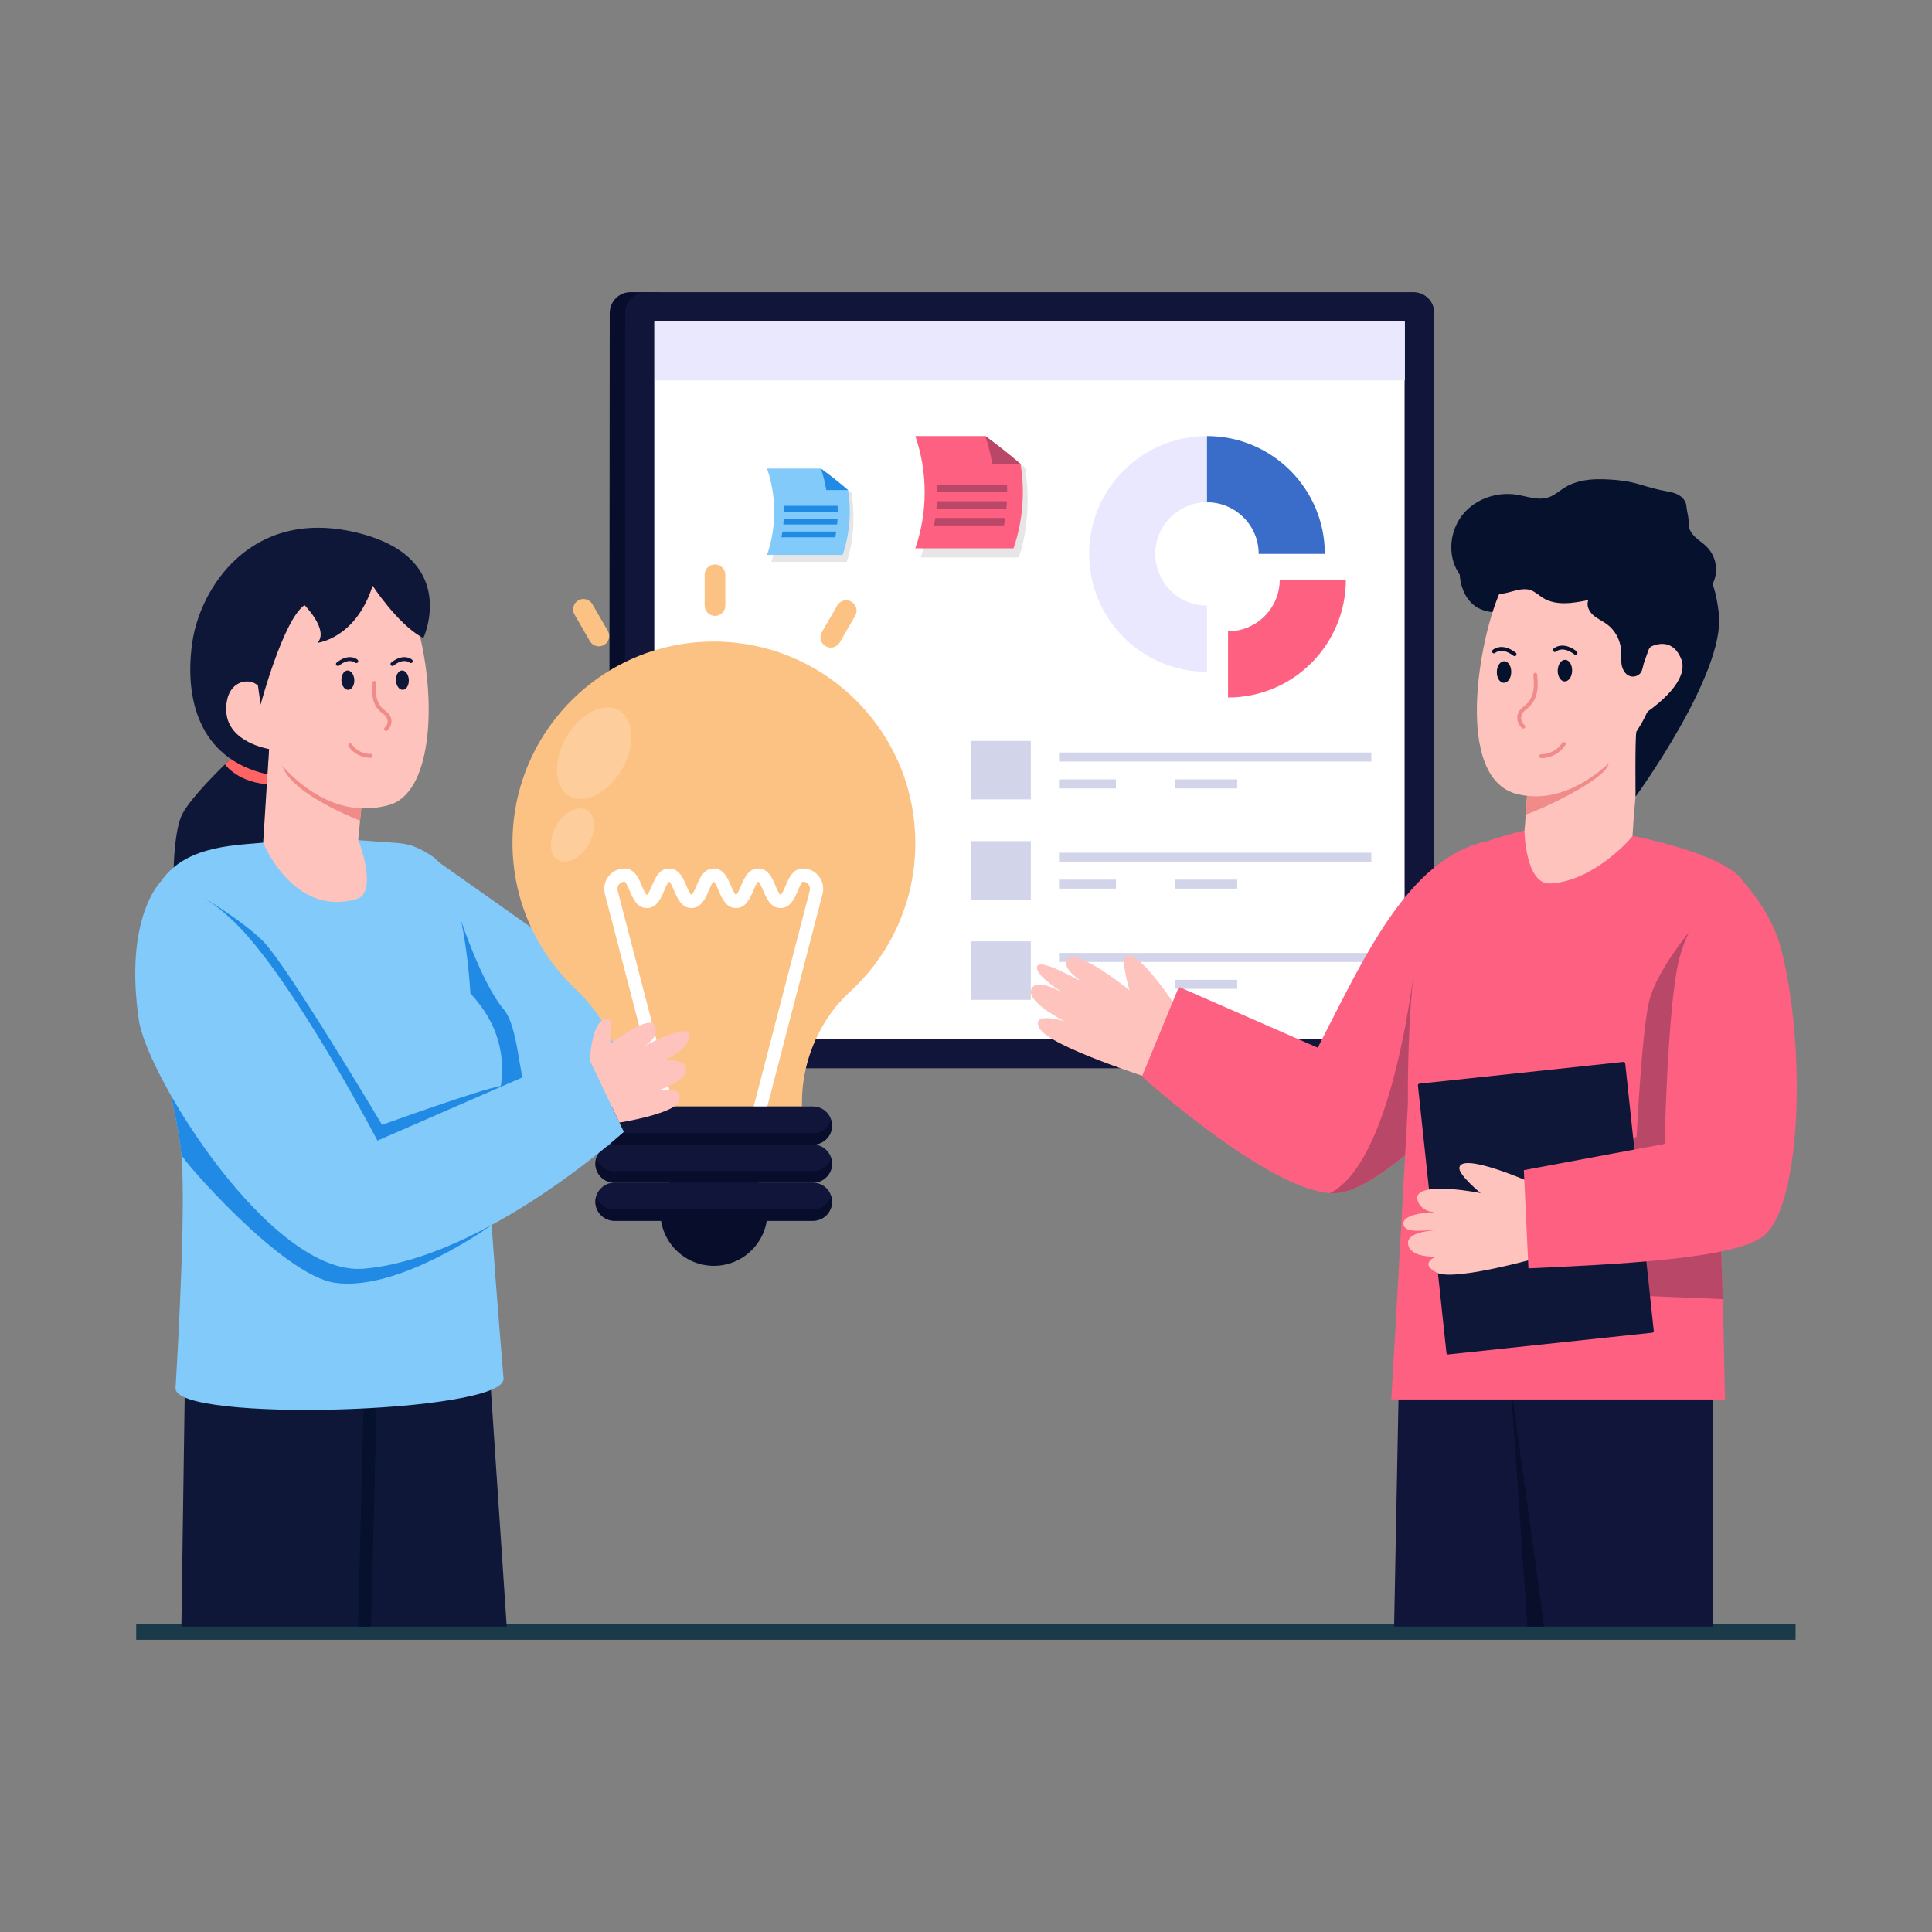 <?xml version="1.0" encoding="utf-8"?>
<!-- Generator: Adobe Illustrator 27.5.0, SVG Export Plug-In . SVG Version: 6.00 Build 0)  -->
<svg version="1.1" id="Layer_1" xmlns="http://www.w3.org/2000/svg" xmlns:xlink="http://www.w3.org/1999/xlink" x="0px" y="0px"
	 viewBox="0 0 5000 5000" style="enable-background:new 0 0 5000 5000;" xml:space="preserve">
<rect x="0" y="0" width="5000" height="5000" fill="#808080" stroke="none"/>
<g>
	<g>
		<rect x="352.46" y="4203.896" style="fill:#1A3A49;" width="4294.472" height="39.994"/>
	</g>
	<g>
		<g>
			<g>
				<path style="fill:#070D2B;" d="M1576.514,2710.796c-0.085,29.774,24.059,53.831,53.833,53.831h74.819V756.11h-73.284
					c-29.774,0-53.918,24.144-53.918,53.918l-0.255,307.724l-0.768,1028.87L1576.514,2710.796z"/>
			</g>
			<g>
				<path style="fill:#11153A;" d="M1616.488,2710.776c-0.085,29.772,24.059,53.833,53.833,53.833h1986.252
					c29.774,0,53.917-24.061,53.917-53.833l1.451-1900.77c0-29.772-24.059-53.829-53.833-53.829H1671.856
					c-29.859,0-53.917,24.057-54.003,53.829l-0.511,733.948l-0.512,740.259L1616.488,2710.776z"/>
			</g>
			<g>
				<rect x="1693.303" y="832.273" style="fill:#FFFFFF;" width="1941.795" height="1856.238"/>
			</g>
			<g>
				<rect x="1693.943" y="832.275" style="fill:#EAE8FE;" width="1941.795" height="152.168"/>
			</g>
			<g>
				<g>
					<g>
						<path style="fill:#0E1738;" d="M744.249,2481.583l-276.435,130.298c0,0-43.333-379.962,0-496.154
							c13.283-35.359,76.442-100.563,114.455-137.658c17.171-16.657,29.127-27.694,29.127-27.694l77.464,12.57
							c0,0,7.355,31.372,15.329,67.345c7.355,33.727,15.329,71.641,17.884,91.057
							C734.134,2210.767,744.249,2481.583,744.249,2481.583z"/>
					</g>
					<g>
						<path style="fill:#FF6364;" d="M704.19,2030.29c-87.988-2.041-121.92-52.22-121.92-52.22
							c17.171-16.657,29.127-27.694,29.127-27.694l77.464,12.57C688.86,1962.945,696.216,1994.317,704.19,2030.29z"/>
					</g>
					<g>
						<g>
							<polygon style="fill:#0E1738;" points="925.123,4209.564 1311.37,4209.564 1262.672,3480.583 874.445,3510.238 
								874.762,3513.289 							"/>
						</g>
						<g>
							<polygon style="fill:#06112D;" points="960.37,4209.564 976.81,3544.218 874.762,3513.289 925.123,4209.564 							"/>
						</g>
						<g>
							<polygon style="fill:#0E1738;" points="926.699,4209.564 943.137,3544.218 480.989,3404.225 469.409,4209.564 							"/>
						</g>
						<g>
							<g>
								<path style="fill:#FEC3BD;" d="M2236.44,2179.857c-17.519,41.275-239.513,188.479-239.513,188.479l-129.682-129.645
									c0,0,67.556-189.128,101.728-195.458c33.808-6.173,14.444,90.77,14.444,90.77c13.472-15.764,113.869-132.855,132.558-97.816
									c6.803,12.721-4.497,45.134-12.104,56.83c31.392-27.639,83.509-58.669,93.643-42.018
									c14.111,23.17-24.889,55.797-39.031,66.578c14.82-10.482,58.825-38.923,67.948-13.435
									c5.556,15.515-26.789,42.743-40.646,56.539C2199.374,2154.397,2247.898,2152.976,2236.44,2179.857z"/>
							</g>
						</g>
						<g>
							<path style="fill:#82CAFA;" d="M2009.08,2384.225c0,0-318.988,489.39-483.626,506.759
								c-42.477,4.446-98.289-8.726-157.395-30.54c-48.074-17.698-98.289-41.16-145.211-65.443
								c-111.46-57.541-204.07-119.446-204.07-119.446l70.959-476.548l435.717,307.793l335.82-295.48L2009.08,2384.225z"/>
						</g>
						<g>
							<path style="fill:#218AE5;" d="M1368.059,2860.444c-48.074-17.698-98.289-41.16-145.211-65.443l-80.179-279.969
								l51.12-130.807c0,0,53.919,161.924,109.485,227.697C1340.729,2656.292,1341.635,2772.857,1368.059,2860.444z"/>
						</g>
						<g>
							<g>
								<path style="fill:#82CAFA;" d="M1303.206,3568.464c0,89.058-848.987,113.788-848.987,24.73
									c0,0,24.553-388.105,17.601-565.435c-0.616-14.61-1.32-27.725-2.376-39.164c-10.297-113.792-71.372-315.762-86.421-482.886
									c-7.393-82.634-3.52-156.738,23.233-207.427c57.732-109.04,193.172-109.831,274.841-117.402
									c75.509-6.948,207.077-11.001,282.673-3.867c74.276,7.039,92.934-1.852,155.154,39.25
									c83.517,55.265,98.478,355.012,98.478,355.012c77.269,81.667,89.238,168.53,78.765,239.286
									c-6.336,42.507-20.857,79.205-34.146,105.344c-4.928,9.944,1.32,124.174,10.297,254.421
									C1285.077,3353.551,1303.206,3568.464,1303.206,3568.464z"/>
							</g>
						</g>
						<g>
							<path style="fill:#218AE5;" d="M1272.317,3170.325c0,0-238.084,173.225-405.288,149.592
								c-136.705-19.322-396.529-319.884-397.585-331.323c-10.297-113.792-71.372-315.762-86.421-482.886l146.44-181.378
								c0,0,102.985,62.409,151.633,111.764c63.153,64.07,307.667,474.986,307.667,474.986s260.144-93.92,307.403-100.521
								c-6.336,42.507-20.857,79.205-34.146,105.344C1257.092,2925.848,1263.34,3040.079,1272.317,3170.325z"/>
						</g>
					</g>
					<g>
						<path style="fill:#FEC3BD;" d="M922.13,2326.917c-163.444,46.992-241.053-146.019-241.053-146.019l15.217-242.3l92.105-17.456
							l79.484,54.689l73.398,50.484l-9.398,97.385l-4.744,49.589C927.139,2173.289,980.938,2309.999,922.13,2326.917z"/>
					</g>
					<g>
						<path style="fill:#F18B89;" d="M941.281,2026.315l-9.398,97.385c0,0-175.349-65.969-201.038-141.244
							c-17.275-50.843,75.188-27.303,137.039-6.626L941.281,2026.315z"/>
					</g>
					<g>
						<path style="fill:#FEC3BD;" d="M1007.447,2083.16c-185.66,52.804-311.125-144.603-311.125-144.603
							s-106.692-16.414-110.796-97.091c-4.104-80.676,60.159-90.278,82.071-67.051c0,0,28.725-344.698,247.527-339.2
							c86.01,2.132,144.033,95.776,171.692,211.084C1129.495,1824.315,1116.435,2052.163,1007.447,2083.16z"/>
					</g>
					<g>
						<path style="fill:#0E1738;" d="M1095.681,1651.309c-2.957-1.479-5.911-3.202-8.864-5.009
							c-61.389-37.012-122.449-130.408-122.449-130.408c-43.745,136.812-142.58,147.691-142.58,147.691
							c30.119-33.485-33.666-97.535-33.666-97.535c-54.741,36.932-113.711,257.611-113.711,257.611l-6.813-49.243
							c-21.912-23.227-86.174-13.625-82.071,67.051c4.103,80.676,110.796,97.091,110.796,97.091L692.206,2004
							c-183.265-41.035-214.839-204.883-194.322-343.09c20.518-138.126,150.51-347.407,422.739-283.145
							S1095.681,1651.309,1095.681,1651.309z"/>
					</g>
					<g>
						<g>
							
								<ellipse transform="matrix(0.999 -0.046 0.046 0.999 -79.62 43.023)" style="fill:#0E1738;" cx="899.786" cy="1760.368" rx="16.696" ry="25.044"/>
						</g>
						<g>
							<path style="fill:#0E1738;" d="M874.418,1723.599c-1.469,0-2.929-0.644-3.916-1.882c-1.718-2.16-1.367-5.304,0.796-7.025
								c32.686-26.058,53.327-8.078,54.182-7.301c2.051,1.85,2.212,5.011,0.361,7.062c-1.846,2.036-4.985,2.204-7.021,0.395
								c-0.703-0.6-15.598-12.818-41.293,7.66C876.61,1723.243,875.506,1723.599,874.418,1723.599z"/>
						</g>
						<g>
							
								<ellipse transform="matrix(0.999 -0.046 0.046 0.999 -79.472 49.48)" style="fill:#0E1738;" cx="1040.89" cy="1760.368" rx="16.696" ry="25.044"/>
						</g>
						<g>
							<path style="fill:#0E1738;" d="M1015.521,1723.599c-1.469,0-2.929-0.644-3.915-1.882c-1.719-2.16-1.367-5.304,0.796-7.025
								c32.691-26.058,53.323-8.078,54.182-7.301c2.051,1.85,2.212,5.011,0.361,7.062c-1.836,2.036-4.985,2.204-7.021,0.395
								c-0.708-0.6-15.594-12.818-41.293,7.66C1017.713,1723.243,1016.609,1723.599,1015.521,1723.599z"/>
						</g>
						<g>
							<path style="fill:#F18B89;" d="M999.039,1891.778c-1.377,0-2.749-0.566-3.735-1.675c-1.836-2.063-1.65-5.224,0.41-7.06
								c4.667-4.155,7.338-9.664,7.509-15.51c0.171-5.697-2.065-11.168-6.288-15.406c-1.963-1.968-4.252-3.701-6.537-5.448
								c-1.601-1.228-3.208-2.461-4.726-3.749c-10.75-9.142-17.986-21.957-20.92-37.068c-2.558-13.177-1.753-26.344-0.971-39.079
								c0.166-2.754,2.631-4.855,5.292-4.684c2.758,0.168,4.858,2.539,4.687,5.295c-0.742,12.113-1.504,24.635,0.806,36.562
								c2.5,12.857,8.578,23.7,17.581,31.355c1.391,1.179,2.861,2.304,4.33,3.427c2.641,2.024,5.273,4.057,7.538,6.33
								c6.186,6.203,9.457,14.288,9.203,22.763c-0.254,8.624-4.111,16.68-10.853,22.682
								C1001.411,1891.361,1000.225,1891.778,999.039,1891.778z"/>
						</g>
						<g>
							<path style="fill:#F18B89;" d="M957.399,1961.105c-21.652,0-43.104-11.356-55.158-29.371c-1.538-2.295-0.918-5.4,1.377-6.935
								c2.275-1.535,5.39-0.92,6.933,1.374c10.594,15.833,29.771,25.626,48.768,24.896c2.734-0.081,5.077,2.05,5.18,4.811
								c0.103,2.758-2.051,5.08-4.809,5.182C958.927,1961.09,958.166,1961.105,957.399,1961.105z"/>
						</g>
					</g>
				</g>
				<g>
					<g>
						<circle style="fill:#070D2B;" cx="1847.579" cy="3137.488" r="138.464"/>
					</g>
					<g>
						<g>
							<path style="fill:#FCC283;" d="M2368.89,2182.074c0,151.616-64.666,288.125-167.971,383.453
								c-20.078,18.527-38.441,38.899-53.988,61.364c-45.748,66.103-71.437,144.452-71.437,226.146v10.472h-456.778v-10.529
								c0-101.938-39.94-198.864-109.07-273.007c-6.182-6.686-12.645-13.146-19.328-19.442
								c-100.995-94.975-164.051-229.836-164.051-379.403c0-233.625,153.857-431.322,365.7-497.386c0.112,0,0.169-0.054,0.28-0.054
								c8.076-2.508,16.208-4.793,24.452-6.963c4.735-1.227,9.525-2.396,14.372-3.454c12.033-2.731,24.232-5.07,36.6-6.963
								c25.902-3.955,52.416-6.017,79.433-6.017h0.054c3.4,0,6.797,0.054,10.194,0.112c2.23,0.057,4.401,0.111,6.631,0.166
								c2.171,0.057,4.287,0.169,6.46,0.28c3.509,0.112,7.02,0.334,10.472,0.558c4.401,0.277,8.747,0.612,13.091,1.001
								c4.347,0.392,8.69,0.838,12.98,1.338C2166.961,1693.378,2368.89,1914.192,2368.89,2182.074z"/>
						</g>
						<g>
							<g>
								<g>
									<path style="fill:#FFFFFF;" d="M1981.018,2882.024l-33.037-8.585l147.704-568.4c1.456-5.603,0.26-11.443-3.281-16.022
										c-3.542-4.579-8.893-7.206-14.682-7.206c-3.765,1.565-9.85,15.97-13.119,23.709c-7.945,18.805-18.825,44.559-44.562,44.559
										s-36.617-25.754-44.562-44.559c-3.269-7.739-9.355-22.143-13.177-23.736c-3.696,1.601-9.774,15.998-13.039,23.732
										c-7.94,18.807-18.813,44.563-44.544,44.563c-25.734,0-36.61-25.755-44.552-44.561c-3.267-7.736-9.349-22.137-13.17-23.734
										c-3.692,1.602-9.769,15.998-13.034,23.733c-7.939,18.806-18.812,44.563-44.542,44.563
										c-25.733,0-36.609-25.756-44.55-44.562c-3.267-7.736-9.347-22.135-13.168-23.734c-3.693,1.6-9.772,15.998-13.038,23.733
										c-7.94,18.807-18.816,44.563-44.547,44.563c-25.732,0-36.606-25.756-44.547-44.563
										c-3.265-7.735-9.345-22.133-13.166-23.734c-5.724,0.029-11.075,2.655-14.616,7.234c-3.542,4.579-4.738,10.419-3.282,16.022
										l147.705,568.4l-33.037,8.585l-147.705-568.4c-4.133-15.908-0.737-32.488,9.318-45.49
										c10.054-13.001,25.247-20.457,41.683-20.457c25.732,0,36.606,25.756,44.547,44.563c3.265,7.735,9.345,22.133,13.166,23.734
										c3.69-1.601,9.77-15.999,13.036-23.734c7.94-18.807,18.816-44.563,44.547-44.563c25.733,0,36.609,25.756,44.55,44.562
										c3.267,7.736,9.347,22.135,13.168,23.734c3.69-1.602,9.768-15.998,13.033-23.732c7.939-18.807,18.813-44.563,44.543-44.563
										c25.734,0,36.61,25.755,44.552,44.561c3.267,7.736,9.349,22.137,13.17,23.734c3.692-1.601,9.77-15.998,13.035-23.733
										c7.94-18.807,18.813-44.563,44.543-44.563c25.738,0,36.618,25.755,44.563,44.56c3.269,7.738,9.354,22.143,13.177,23.735
										c3.706-1.593,9.791-15.997,13.06-23.735c7.945-18.805,18.825-44.56,44.563-44.56c16.436,0,31.628,7.456,41.683,20.458
										c10.055,13.001,13.451,29.582,9.317,45.489L1981.018,2882.024z"/>
								</g>
							</g>
						</g>
						<g>
							<path style="fill:#FCC283;" d="M1877.147,1487.471v79.696c0,14.776-11.975,26.751-26.751,26.751
								c-14.776,0-26.751-11.975-26.751-26.751v-79.696c0-14.776,11.975-26.751,26.751-26.751c7.389,0,14.062,3.005,18.904,7.847
								C1874.141,1473.409,1877.147,1480.081,1877.147,1487.471z"/>
						</g>
						<g>
							<path style="fill:#FCC283;" d="M1533.077,1563.56l39.848,69.019c7.388,12.797,3.005,29.154-9.792,36.543
								c-12.797,7.388-29.155,3.005-36.543-9.792l-39.848-69.019c-7.388-12.797-3.005-29.155,9.792-36.543
								c6.399-3.695,13.681-4.428,20.295-2.656C1523.443,1552.884,1529.382,1557.16,1533.077,1563.56z"/>
						</g>
						<g>
							<path style="fill:#FCC283;" d="M2213.165,1593.611l-39.848,69.019c-7.388,12.797-23.746,17.18-36.543,9.792
								c-12.797-7.388-17.18-23.746-9.792-36.543l39.848-69.019c7.388-12.797,23.746-17.18,36.543-9.792
								c6.399,3.695,10.676,9.634,12.448,16.248S2216.859,1587.212,2213.165,1593.611z"/>
						</g>
					</g>
					<g>
						<g>
							<g>
								<path style="fill:#11153A;" d="M2153.333,2912.832c0,13.597-5.519,25.884-14.45,34.817
									c-8.931,8.931-21.22,14.45-34.817,14.45h-513.941c-27.195,0-49.268-22.073-49.268-49.267c0-13.595,5.52-25.942,14.45-34.873
									c8.933-8.934,21.22-14.45,34.817-14.45h513.941C2131.261,2863.509,2153.333,2885.581,2153.333,2912.832z"/>
							</g>
							<g>
								<path style="fill:#070D2B;" d="M2153.333,2912.832c0,13.597-5.519,25.884-14.45,34.817
									c-8.931,8.931-21.22,14.45-34.817,14.45h-513.941c-27.195,0-49.268-22.073-49.268-49.267c0-5.12,0.797-10.011,2.219-14.678
									c6.258,20.025,24.975,34.589,47.048,34.589h513.941c13.597,0,25.886-5.517,34.817-14.45
									c5.575-5.575,9.784-12.458,12.231-20.139C2152.536,2902.821,2153.333,2907.712,2153.333,2912.832z"/>
							</g>
						</g>
						<g>
							<g>
								<path style="fill:#11153A;" d="M2153.333,3011.422c0,13.598-5.519,25.884-14.45,34.817
									c-8.931,8.931-21.22,14.45-34.817,14.45h-513.941c-27.195,0-49.268-22.073-49.268-49.268c0-13.594,5.52-25.942,14.45-34.873
									c8.933-8.933,21.22-14.45,34.817-14.45h513.941C2131.261,2962.099,2153.333,2984.172,2153.333,3011.422z"/>
							</g>
							<g>
								<path style="fill:#070D2B;" d="M2153.333,3011.422c0,13.598-5.519,25.884-14.45,34.817
									c-8.931,8.931-21.22,14.45-34.817,14.45h-513.941c-27.195,0-49.268-22.073-49.268-49.268c0-5.119,0.797-10.011,2.219-14.678
									c6.258,20.025,24.975,34.59,47.048,34.59h513.941c13.597,0,25.886-5.517,34.817-14.45
									c5.575-5.575,9.784-12.458,12.231-20.139C2152.536,3001.411,2153.333,3006.303,2153.333,3011.422z"/>
							</g>
						</g>
						<g>
							<g>
								<path style="fill:#11153A;" d="M2153.333,3110.013c0,13.597-5.519,25.884-14.45,34.817
									c-8.931,8.931-21.22,14.45-34.817,14.45h-513.941c-27.195,0-49.268-22.073-49.268-49.267c0-13.595,5.52-25.942,14.45-34.873
									c8.933-8.934,21.22-14.45,34.817-14.45h513.941C2131.261,3060.69,2153.333,3082.762,2153.333,3110.013z"/>
							</g>
							<g>
								<path style="fill:#070D2B;" d="M2153.333,3110.013c0,13.597-5.519,25.884-14.45,34.817
									c-8.931,8.931-21.22,14.45-34.817,14.45h-513.941c-27.195,0-49.268-22.073-49.268-49.267c0-5.119,0.797-10.011,2.219-14.678
									c6.258,20.025,24.975,34.589,47.048,34.589h513.941c13.597,0,25.886-5.517,34.817-14.45
									c5.575-5.575,9.784-12.458,12.231-20.139C2152.536,3100.001,2153.333,3104.893,2153.333,3110.013z"/>
							</g>
						</g>
					</g>
					<g>
						<g style="opacity:0.2;">
							
								<ellipse transform="matrix(0.5 -0.866 0.866 0.5 -919.187 2306.267)" style="fill:#FFFFFF;" cx="1537.692" cy="1949.173" rx="128.076" ry="83.137"/>
						</g>
						<g style="opacity:0.2;">
							
								<ellipse transform="matrix(0.5 -0.866 0.866 0.5 -1130.527 2363.58)" style="fill:#FFFFFF;" cx="1481.654" cy="2160.854" rx="74.484" ry="48.349"/>
						</g>
					</g>
				</g>
				<g>
					<path style="fill:#82CAFA;" d="M416.616,2281.128c0,0-96.693,92.896-57.09,359.846
						c21.319,143.703,342.471,662.974,581.756,642.439c313.056-26.865,673.195-354.221,673.195-354.221l-100.547-211.496
						l-537.119,234.23c0,0-181.667-348.627-329.801-522.165C520.135,2281.128,416.616,2281.128,416.616,2281.128z"/>
				</g>
				<g>
					<path style="fill:#FEC3BD;" d="M1775.355,2771.487c-4.928,27.544-60.988,46.993-73.484,51.041
						c10.032-2.462,61.339-11.763,56.939,23.792c-4.4,35.202-155.77,58.846-155.77,58.846l-76.652-161.224
						c0,0,6.336-127.874,54.123-102.968v60.108c0,0,103.495-80.615,115.199-45.412c8.184,24.378-13.289,42.421-27.194,51.222
						c30.45-16.106,114.055-57.732,115.199-27.811c1.496,36.698-64.508,64.861-64.508,64.861S1780.988,2739.275,1775.355,2771.487z"
						/>
				</g>
			</g>
			<g>
				<g>
					<path style="fill:#EAE8FE;" d="M2989.894,1433.524c0,73.947,60.001,133.801,133.801,133.801v171.302
						c-168.452,0-304.956-136.504-304.956-305.103c0-168.452,136.504-304.956,304.956-304.956v171.302
						C3049.895,1299.87,2989.894,1359.724,2989.894,1433.524z"/>
				</g>
				<g>
					<path style="fill:#3A6DC9;" d="M3428.651,1433.524h-171.155c0-73.8-60.001-133.655-133.801-133.655v-171.302
						C3292.147,1128.568,3428.651,1265.072,3428.651,1433.524z"/>
				</g>
				<g>
					<path style="fill:#FE6081;" d="M3483.113,1500.012c0,168.599-136.504,305.103-304.956,305.103v-171.302
						c73.8,0,133.801-59.855,133.801-133.801H3483.113z"/>
				</g>
			</g>
			<g style="opacity:0.1;">
				<path d="M2652.948,1210.165c11.983,72.722,8.043,161.861-16.078,232.314c-84.701,0-169.401,0-254.101,0
					c32.232-94.142,32.232-196.33,0-290.472c60.339,0.002,120.678,0.002,181.017,0
					C2596.257,1175.693,2624.557,1185.715,2652.948,1210.165z"/>
			</g>
			<g>
				<g>
					<path style="fill:#FE6081;" d="M2641.2,1200.901c11.983,72.722,5.913,147.686-18.208,218.139c-84.7,0-169.401,0-254.101,0
						c32.232-94.142,32.232-196.33,0-290.472c60.339,0.002,120.678,0.002,181.017,0
						C2582.378,1152.255,2612.809,1176.452,2641.2,1200.901z"/>
				</g>
				<g>
					<path style="fill:#B94768;" d="M2641.2,1200.901c-24.362,0-48.723,0-73.085,0c-4.028-24.448-10.099-48.645-18.208-72.334
						C2582.378,1152.255,2612.809,1176.452,2641.2,1200.901z"/>
				</g>
				<g>
					<path style="fill:#B94768;" d="M2606.589,1273.264c-60.339,0-120.678,0-181.017,0c-0.008-6.482-0.156-12.968-0.445-19.445
						c60.339,0,120.678,0,181.017,0C2606.433,1260.299,2606.582,1266.782,2606.589,1273.264z"/>
				</g>
				<g>
					<path style="fill:#B94768;" d="M2604.538,1316.649c-60.339,0.002-120.678,0.002-181.017,0
						c0.62-6.462,1.099-12.934,1.439-19.406c60.339,0,120.678,0,181.017,0C2605.638,1303.72,2605.158,1310.192,2604.538,1316.649z"
						/>
				</g>
				<g>
					<path style="fill:#B94768;" d="M2598.281,1359.728c-60.339-0.002-120.678-0.002-181.017,0
						c1.247-6.391,2.354-12.806,3.322-19.23c60.339-0.002,120.678-0.002,181.017,0
						C2600.636,1346.926,2599.528,1353.341,2598.281,1359.728z"/>
				</g>
			</g>
			<g style="opacity:0.1;">
				<path d="M2203.741,1275.416c9.222,55.965,6.19,124.564-12.373,178.782c-65.183,0-130.366,0-195.549,0
					c24.805-72.449,24.805-151.091,0-223.54c46.435,0.001,92.87,0.001,139.306,0
					C2160.113,1248.887,2181.893,1256.6,2203.741,1275.416z"/>
			</g>
			<g>
				<g>
					<path style="fill:#82CAFA;" d="M2194.7,1268.287c9.221,55.965,4.551,113.655-14.013,167.874c-65.183,0-130.366,0-195.55,0
						c24.805-72.449,24.805-151.091,0-223.54c46.435,0.001,92.87,0.001,139.306,0
						C2149.433,1230.85,2172.852,1249.471,2194.7,1268.287z"/>
				</g>
				<g>
					<path style="fill:#218AE5;" d="M2194.7,1268.287c-18.748,0-37.496,0-56.244,0c-3.1-18.815-7.772-37.436-14.013-55.666
						C2149.433,1230.85,2172.852,1249.471,2194.7,1268.287z"/>
				</g>
				<g>
					<path style="fill:#218AE5;" d="M2168.065,1323.975c-46.435,0-92.871,0-139.306,0c-0.006-4.988-0.12-9.98-0.343-14.964
						c46.435,0,92.87,0,139.306,0C2167.945,1313.998,2168.059,1318.986,2168.065,1323.975z"/>
				</g>
				<g>
					<path style="fill:#218AE5;" d="M2166.487,1357.363c-46.436,0.001-92.871,0.001-139.306,0c0.477-4.973,0.846-9.954,1.107-14.934
						c46.436,0,92.871,0,139.306,0C2167.333,1347.413,2166.964,1352.394,2166.487,1357.363z"/>
				</g>
				<g>
					<path style="fill:#218AE5;" d="M2161.671,1390.516c-46.435-0.001-92.87-0.001-139.306,0c0.96-4.918,1.812-9.855,2.557-14.799
						c46.435-0.001,92.87-0.001,139.306,0C2163.483,1380.663,2162.631,1385.6,2161.671,1390.516z"/>
				</g>
			</g>
			<g>
				<rect x="2512.466" y="1917.542" style="fill:#D2D4E9;" width="155.324" height="151.299"/>
			</g>
			<g>
				<g>
					<rect x="2740.69" y="1947.55" style="fill:#D2D4E9;" width="808.296" height="23.295"/>
				</g>
				<g>
					<rect x="2740.692" y="2017.075" style="fill:#D2D4E9;" width="147.395" height="23.302"/>
				</g>
				<g>
					<rect x="3040.237" y="2017.075" style="fill:#D2D4E9;" width="161.659" height="23.302"/>
				</g>
			</g>
			<g>
				<rect x="2512.466" y="2176.905" style="fill:#D2D4E9;" width="155.324" height="151.299"/>
			</g>
			<g>
				<g>
					<rect x="2740.69" y="2206.913" style="fill:#D2D4E9;" width="808.296" height="23.295"/>
				</g>
				<g>
					<rect x="2740.692" y="2276.438" style="fill:#D2D4E9;" width="147.395" height="23.302"/>
				</g>
				<g>
					<rect x="3040.237" y="2276.438" style="fill:#D2D4E9;" width="161.659" height="23.302"/>
				</g>
			</g>
			<g>
				<rect x="2512.466" y="2436.269" style="fill:#D2D4E9;" width="155.324" height="151.299"/>
			</g>
			<g>
				<g>
					<rect x="2740.69" y="2466.277" style="fill:#D2D4E9;" width="808.296" height="23.295"/>
				</g>
				<g>
					<rect x="2740.692" y="2535.802" style="fill:#D2D4E9;" width="147.395" height="23.302"/>
				</g>
				<g>
					<rect x="3040.237" y="2535.802" style="fill:#D2D4E9;" width="161.659" height="23.302"/>
				</g>
			</g>
		</g>
		<g>
			<g>
				<g>
					<polygon style="fill:#11153A;" points="3607.922,4209.564 3620.125,3577.647 4089.375,3577.647 3995.872,4209.564 					"/>
				</g>
				<g>
					<polygon style="fill:#090E2B;" points="3952.972,4209.564 3909.179,3577.65 4089.375,3577.65 3995.872,4209.564 					"/>
				</g>
				<g>
					<polygon style="fill:#11153A;" points="3996.255,4209.564 3909.179,3577.647 4432.906,3577.647 4432.906,4209.564 					"/>
				</g>
			</g>
			<g>
				<path style="fill:#06112D;" d="M3785.96,1404.787c-5.577,30.098-11.175,60.771-7.406,91.148
					c3.769,30.378,18.462,60.972,44.914,76.378c21.316,12.415,47.126,13.55,71.78,14.368c25.159,0.834,52.365,1.083,72.84-13.559
					c14.64-10.469,23.687-27.422,27.691-44.969c7.316-32.067-1.611-67.414-23.276-92.162c-21.666-24.748-55.521-38.27-88.274-35.258
					"/>
			</g>
			<g>
				<g>
					<g>
						<g>
							<g>
								<g>
									<g>
										<path style="fill:#FEC3BD;" d="M2751.696,2570.07c-27.012-15.214-69.393-34.274-81.677-12.027
											c-18.546,33.352,84.714,84.749,84.714,84.749s-90.078-27.371-63.825,19.271
											c26.341,46.708,290.135,130.077,290.135,130.077l66.014-181.427c0,0-105.73-163.682-133.42-133.422
											c-12.867,14.065,9.769,85.492,9.769,85.492s-138.506-112.053-161.338-79.592c-12.18,17.568,14.351,41.565,41.38,60.097
											c-46.646-26.278-112.361-59.542-119.128-42.963C2677.094,2518.182,2722.536,2551.173,2751.696,2570.07z"/>
									</g>
									<g>
										<path style="fill:#FE6081;" d="M3845.751,2177.462c0,0-21.048,605.593-35.427,627.684
											c-9.274,14.271-21.777,30.842-36.782,48.659c-80.855,96.591-232.671,230.067-316.237,234.234
											c-4.793,0.209-9.794,0.209-15.004-0.208c-164.319-10.527-486.911-301.962-486.911-301.962l95.548-231.838l359.375,157.338
											C3530.869,2477.969,3642.359,2223.832,3845.751,2177.462z"/>
									</g>
									<g>
										<path style="fill:#B94768;" d="M3773.542,2853.805c-80.855,96.591-232.671,230.067-316.237,234.234
											c-4.793,0.209-9.794,0.209-15.004-0.208c176.822-89.712,225.377-648.208,225.377-648.208
											S3731.761,2686.256,3773.542,2853.805z"/>
									</g>
									<g>
										<g>
											<g>
												<g>
													<g>
														<path style="fill:#FE6081;" d="M4454.757,3052.396c-4.473,51.006-0.571,193.834,3.711,309.651
															c2.231,60.154,4.585,230.964,5.959,259.827H3600.47c8.044-119.306,43.147-764.083,43.147-764.083
															s-7.009-488.484,82.44-612.19c41.205-57.094,228.161-98.552,228.161-98.552l270.823,16.172
															c0,0,240.182,45.679,286.049,117.713c49.483,77.653,43.298,208.209,21.126,346.569
															C4507.951,2779.759,4464.463,2941.436,4454.757,3052.396z"/>
													</g>
												</g>
											</g>
										</g>
									</g>
									<g>
										<g>
											<path style="fill:#FEC3BD;" d="M4267.229,1830.87c-18.881,58.988-38.068,249.736-42.253,332.306
												c-0.102,3.568-100.426,118.385-213.303,123.283c-63.787,2.656-66.849-135.229-66.236-137.372
												c0.305-1.121,1.632-17.452,3.264-40.923c0.919-13.271,2.042-28.884,3.062-45.418
												c2.245-36.025,4.491-76.136,5.614-105.428c0.306-10.101,0.511-18.882,0.613-25.719
												c0.204-7.958,0.102-13.365-0.409-15.104c-2.347-8.676,2.654-17.551,11.226-20.307l277.398-86.446
												C4259.167,1805.66,4271.413,1817.909,4267.229,1830.87z"/>
										</g>
										<g>
											<path style="fill:#F18B89;" d="M4160.678,1983.242c-21.84,41.133-167.376,110.122-211.977,124.923
												c0.919-13.271,2.042-28.884,3.062-45.418c2.245-36.025,4.491-76.136,5.614-105.428c5.511-2.347,8.981-3.877,8.981-3.877
												S4194.971,1918.234,4160.678,1983.242z"/>
										</g>
										<g>
											<path style="fill:#FEC3BD;" d="M3926.718,2055.162c153.468,37.658,286.185-119.025,322.015-183.782l-0.002-0.077
												c6.321-11.469,10.587-20.382,12.812-25.246c1.234-2.698,3.114-4.953,5.541-6.66
												c19.401-13.64,107.203-79.321,83.521-135.277c-15.461-36.426-40.559-40.208-58.91-36.962
												c-10.784,1.908-20.437-7.4-19.223-18.284c32.99-295.786-291.521-275.66-377.875-140.545
												c-3.808,5.923-7.665,13.187-11.496,21.628C3827.634,1650.201,3761.851,2014.707,3926.718,2055.162z"/>
										</g>
										<g>
											<path style="fill:#06112D;" d="M4414.484,1535.088c16.442-15.174,26.352-37.203,26.798-59.572
												c0.446-22.37-8.576-44.776-24.399-60.594c-9.032-9.029-20.022-15.872-29.348-24.599s-17.226-20.247-17.201-33.019
												c0.048-24.557-3.576-24.348-6.099-48.775c-1.191-11.532-9.513-21.388-19.528-27.228
												c-10.015-5.841-21.611-8.275-33.036-10.247c-52.384-9.042-72.749-23.562-124.904-28.414
												c-46.358-4.313-97.182-5.977-138.233,19.639c-13.318,8.31-25.219,19.332-40.031,24.532
												c-27.014,9.484-56.222-2.375-84.522-6.711c-49.905-7.647-103.752,10.624-136.41,49.126
												c-32.657,38.503-41.572,96.492-19.289,141.796c22.283,45.304,75.788,73.91,125.385,64.473
												c22.753-4.329,46.116-15.773,67.95-8.045c11.677,4.133,20.812,13.215,31.325,19.765
												c34.258,21.344,78.337,13.865,117.857,5.66c-6.12,13.053,1.172,28.889,11.853,38.572
												c10.681,9.683,24.33,15.401,35.956,23.925c20.538,15.059,34.151,39.2,36.411,64.567
												c1.157,12.986-0.512,26.169,1.508,39.049c2.021,12.88,8.926,26.218,21.194,30.632c9.12,3.282,20.082,0.614,26.674-6.491
												c6.839-7.371,7.321-19.343,10.438-28.6c3.655-10.854,7.898-21.629,11.613-32.504c1.502-4.399,4.729-8.042,8.99-9.898
												c15.58-6.786,54.217-17.358,75.166,31.995c23.682,55.957-64.12,121.638-83.521,135.277
												c-2.427,1.706-4.306,3.962-5.541,6.66c-2.225,4.864-6.491,13.777-12.81,25.323l-13.774,22.175
												c-3.714,16.031-2.093,168.201-2.093,168.201s232.765-319.279,215.52-473.408
												c-23.869-213.331-133.873-109.632-152.848-191.995c-18.975-82.363-148.416-112.312-232.118-93.307
												c-83.624,19.003-226.014,30.035-259.186,72.891"/>
										</g>
										<g>
											
												<ellipse transform="matrix(0.023 -1 1 0.023 2219.973 5745.674)" style="fill:#06112D;" cx="4050.093" cy="1736.859" rx="27.981" ry="18.655"/>
										</g>
										<g>
											<path style="fill:#06112D;" d="M4077.384,1694.56c-1.054,0-2.119-0.332-3.027-1.02
												c-30.103-22.895-46.878-7.665-47.044-7.509c-2.011,1.892-5.185,1.799-7.06-0.208c-1.894-2.006-1.806-5.17,0.205-7.067
												c0.918-0.874,23.171-21.147,59.952,6.825c2.197,1.672,2.627,4.809,0.957,7.006
												C4080.381,1693.882,4078.887,1694.56,4077.384,1694.56z"/>
										</g>
										<g>
											
												<ellipse transform="matrix(0.023 -1 1 0.023 2062.452 5591.594)" style="fill:#06112D;" cx="3892.479" cy="1740.428" rx="27.981" ry="18.655"/>
										</g>
										<g>
											<path style="fill:#06112D;" d="M3919.769,1698.129c-1.054,0-2.119-0.332-3.027-1.02
												c-30.103-22.895-46.868-7.665-47.044-7.509c-2.011,1.894-5.175,1.799-7.06-0.207c-1.894-2.007-1.806-5.17,0.205-7.067
												c0.918-0.874,23.171-21.147,59.952,6.825c2.197,1.672,2.627,4.809,0.957,7.006
												C3922.767,1697.45,3921.273,1698.129,3919.769,1698.129z"/>
										</g>
										<g>
											<path style="fill:#F18B89;" d="M3942.422,1885.571c-1.152,0-2.294-0.391-3.242-1.191
												c-7.558-6.432-11.99-15.186-12.489-24.65c-0.488-9.296,2.9-18.252,9.54-25.219c2.548-2.666,5.429-4.98,8.221-7.216
												c1.611-1.299,3.232-2.595,4.765-3.952c9.959-8.863,16.541-21.247,19.021-35.808c2.304-13.46,1.123-27.464-0.01-41.007
												c-0.234-2.751,1.806-5.168,4.56-5.4c2.666-0.217,5.175,1.804,5.4,4.565c1.191,14.166,2.421,28.814-0.088,43.527
												c-2.871,16.821-10.565,31.204-22.243,41.596c-1.65,1.472-3.398,2.878-5.156,4.279c-2.646,2.126-5.146,4.133-7.226,6.315
												c-4.726,4.955-7.138,11.278-6.796,17.798c0.351,6.691,3.535,12.925,8.983,17.556c2.099,1.789,2.353,4.946,0.566,7.047
												C3945.244,1884.973,3943.838,1885.571,3942.422,1885.571z"/>
										</g>
									</g>
									<g>
										<path style="fill:#F18B89;" d="M3989.251,1961.971c-0.332,0-0.654-0.002-0.986-0.007c-2.763-0.041-4.97-2.312-4.931-5.072
											c0.039-2.756,2.275-5.046,5.068-4.926c21.96,0.3,42.816-11.192,54.348-29.31c1.504-2.341,4.609-3.005,6.903-1.535
											c2.324,1.482,3.017,4.572,1.533,6.901C4038.014,1948.724,4013.789,1961.971,3989.251,1961.971z"/>
									</g>
								</g>
							</g>
						</g>
					</g>
					<g>
						<path style="fill:#B94768;" d="M3726.058,3068.88l49.261,265.565l250.935,10.087l432.214,17.512
							c-4.282-115.813-8.184-258.645-3.711-309.649c9.706-110.958,53.194-272.635,77.459-424.891l-155.795-221.781
							c0,0-89.525,106.828-108.558,185.813c-19.032,78.888-32.354,351.044-32.354,351.044L3726.058,3068.88z"/>
					</g>
					<g>
						<path style="fill:#0E1738;" d="M4276.141,3449l-528.112,56.316c-2.314,0.247-4.39-1.429-4.637-3.743l-73.838-692.426
							c-0.247-2.314,1.429-4.39,3.743-4.637l528.112-56.316c2.314-0.247,4.39,1.429,4.637,3.743l73.838,692.426
							C4280.131,3446.677,4278.455,3448.753,4276.141,3449z"/>
					</g>
					<g>
						<path style="fill:#FEC3BD;" d="M4005.65,3248.064c0,0-239.737,70.216-287.398,45.518
							c-47.459-24.598-1.462-41.473-1.462-41.473s-70.184,3.913-72.939-34.155c-1.94-25.311,43.987-32.556,74.911-34.594
							c-34.803,0.1-78.488,8.735-85.832-11.636c-7.222-20.034,24.189-31.639,77.566-35.212
							c-32.762-0.713-47.459-31.33-41.539-42.762c18.269-35.312,162.886-6.02,162.886-6.02s-58.071-47.357-55.009-66.134
							c6.633-40.52,184.726,38.477,184.726,38.477L4005.65,3248.064z"/>
					</g>
					<g>
						<path style="fill:#FE6081;" d="M4610.25,2458.126c-22.861-90.423-86.24-162.273-99.099-177.174
							c0,0-123.697,34.724-166.051,203.531c-29.19,115.734-37.111,475.981-37.111,475.981l-364.321,67.869l11.906,254.193
							c214.261-10.041,548.523-23.443,614.057-88.451C4663.729,3100.791,4672.404,2704.19,4610.25,2458.126z"/>
					</g>
				</g>
			</g>
		</g>
	</g>
</g>
</svg>

